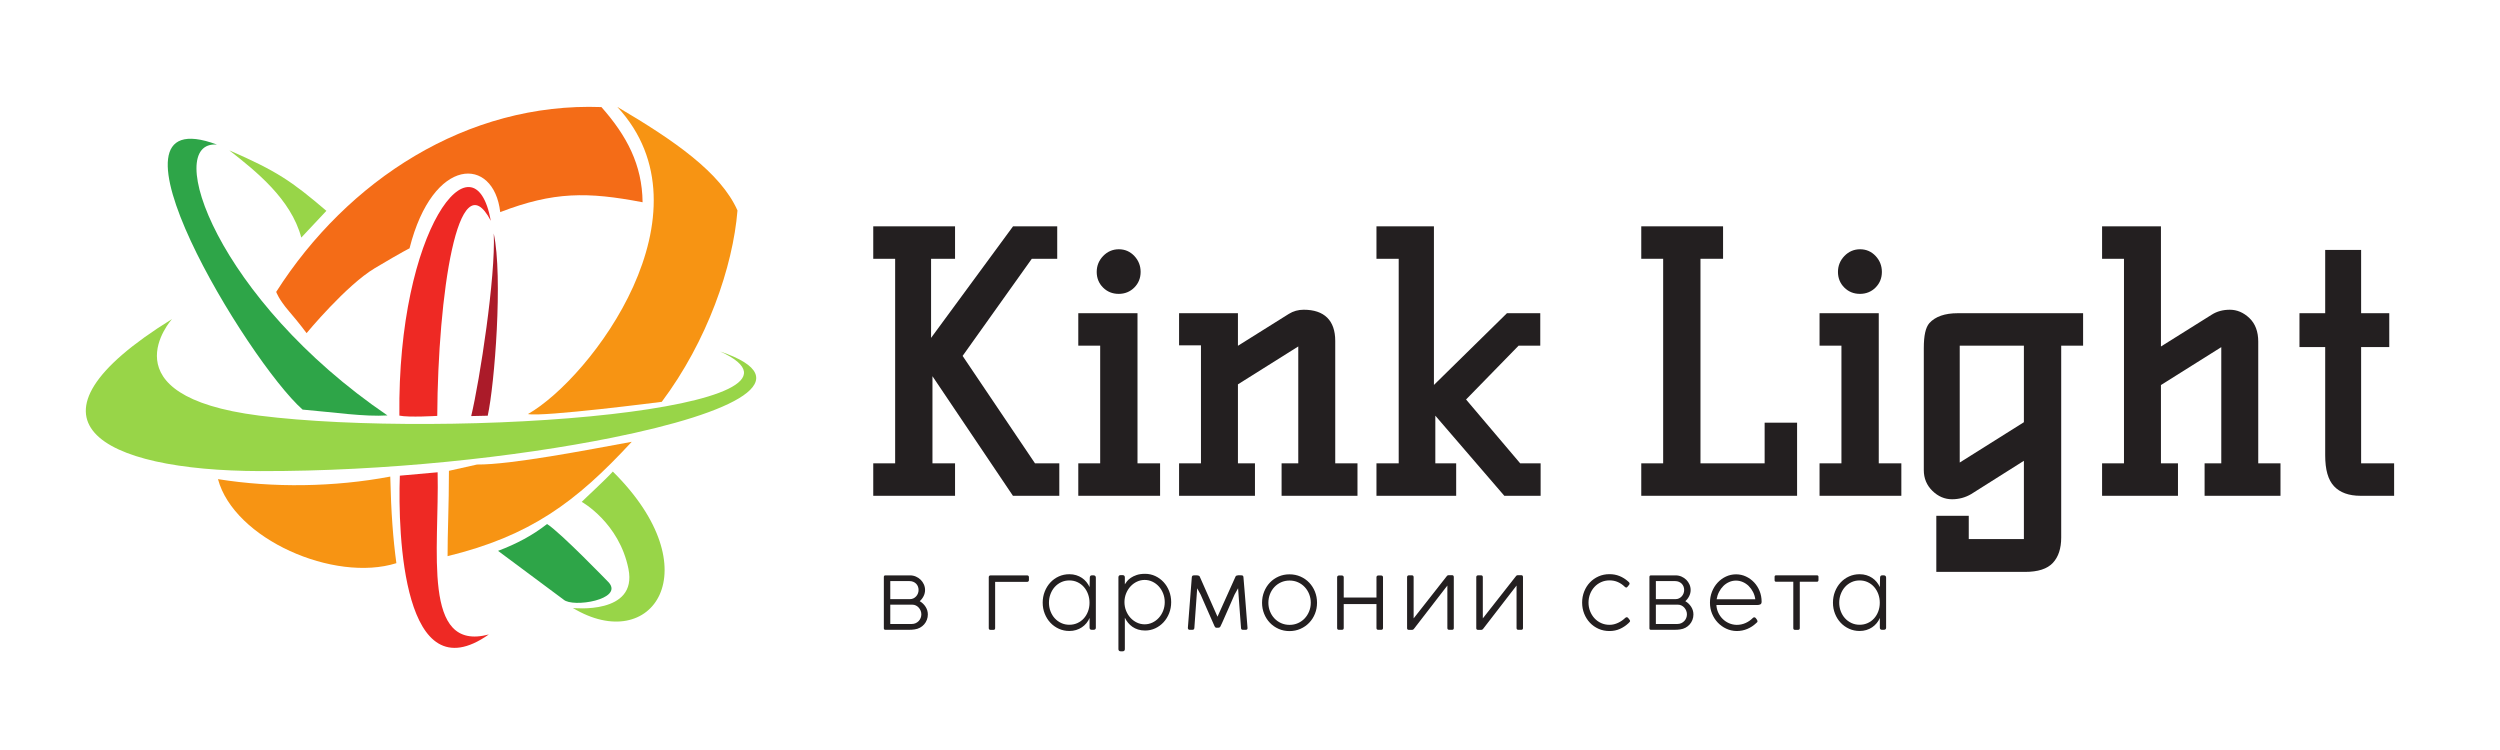 <?xml version="1.0" encoding="UTF-8" standalone="no"?>
<svg
   xmlns:dc="http://purl.org/dc/elements/1.1/"
   xmlns:cc="http://creativecommons.org/ns#"
   xmlns:rdf="http://www.w3.org/1999/02/22-rdf-syntax-ns#"
   xmlns:svg="http://www.w3.org/2000/svg"
   xmlns="http://www.w3.org/2000/svg"
   viewBox="0 0 1511.813 453.547"
   height="453.547"
   width="1511.813"
   xml:space="preserve"
   id="svg2"
   version="1.1"><defs
     id="defs6" /><g
     transform="matrix(1.333,0,0,-1.333,0,453.547)"
     id="g10"><g
       transform="scale(0.1)"
       id="g12"><path
         id="path14"
         style="fill:#98d548;fill-opacity:1;fill-rule:evenodd;stroke:none"
         d="m 780.227,1954.97 c 0,0 -311.707,-347.75 395.773,-437.98 421.46,-53.4 1104.06,-49.72 1596.71,6.6 475.24,53.83 774.61,156.48 494.29,284.44 370.07,-125.04 72.07,-278.21 -490.55,-391.26 -435.06,-87.74 -1028.32,-152.75 -1594.24,-151.5 -731.933,1.63 -1141.761,231.4 -401.983,689.7" /><path
         id="path16"
         style="fill:#2ea548;fill-opacity:1;fill-rule:evenodd;stroke:none"
         d="m 984.293,2746.52 c -248.805,20.28 -0.777,-701.71 773.347,-1228.7 -104.33,-6.68 -240.56,14.07 -385,26.49 -248.82,220.24 -974.949,1420.82 -388.347,1202.21" /><path
         id="path18"
         style="fill:#ee2924;fill-opacity:1;fill-rule:evenodd;stroke:none"
         d="m 1811.82,1516.99 c 42.26,-9.15 171.83,-1.24 171.83,-1.24 2.93,544.81 93.54,1169.91 243.01,885.08 -74.47,407.39 -424.28,-35.99 -414.84,-883.84" /><path
         id="path20"
         style="fill:#f79413;fill-opacity:1;fill-rule:evenodd;stroke:none"
         d="m 988.887,1228.84 c 249.653,-40.14 526.993,-36.45 781.583,11.57 3.73,-164.75 12.87,-283.164 27.74,-392.851 -281.93,-88.664 -736.05,108.886 -809.323,381.281" /><path
         id="path22"
         style="fill:#f79413;fill-opacity:1;fill-rule:evenodd;stroke:none"
         d="m 2036.64,1266.5 c 0,-158.96 -6.58,-286.051 -6.19,-387.098 373.8,91.516 581.64,243.848 835.4,518.758 -203.26,-37.24 -547.22,-104.36 -701.68,-103.07 l -127.53,-28.59" /><path
         id="path24"
         style="fill:#f79413;fill-opacity:1;fill-rule:evenodd;stroke:none"
         d="m 2395.14,1524.02 c 66.28,-14.09 606.94,55.49 606.94,55.49 206.55,275.3 322.87,613.08 343.58,868.1 -76.15,171.44 -284.41,316.35 -545.23,469.89 444.61,-480.63 -116.73,-1228.69 -405.29,-1393.48" /><path
         id="path26"
         style="fill:#ab1b29;fill-opacity:1;fill-rule:evenodd;stroke:none"
         d="m 2137.63,1514.92 c 38.92,162.71 111.39,632.95 102.31,828.38 42.19,-197.01 3.74,-686.39 -27.32,-826.73 l -74.99,-1.65" /><path
         id="path28"
         style="fill:#98d548;fill-opacity:1;fill-rule:evenodd;stroke:none"
         d="m 1040.21,2720.44 c 121.72,-95.18 280.28,-221.5 326.59,-395.76 l 113.9,121.29 c -158.98,135.81 -225.65,180.53 -440.49,274.47" /><path
         id="path30"
         style="fill:#f46c17;fill-opacity:1;fill-rule:evenodd;stroke:none"
         d="m 2915.14,2484.89 c -1.67,169.75 -71.63,301.82 -186.73,431.79 -609.76,22.74 -1152.51,-332 -1475.4,-838.34 0,0 10.37,-32.29 57.54,-87.35 47.56,-55.06 80.29,-99.78 80.29,-99.78 0,0 179.67,217.34 309.7,294.77 129.99,77.44 157.31,89.84 157.31,89.84 106.38,421.48 382.49,418.54 411.44,164.36 242.22,93.17 395.82,92.77 645.85,44.71" /><path
         id="path32"
         style="fill:#ee2924;fill-opacity:1;fill-rule:evenodd;stroke:none"
         d="m 1813.95,1244.55 171.37,15.33 c 8.29,-351.462 -73.25,-817.243 232.26,-735.681 -388.75,-274.472 -413.18,452.528 -403.63,720.351" /><path
         id="path34"
         style="fill:#98d548;fill-opacity:1;fill-rule:evenodd;stroke:none"
         d="m 2639.04,1125.75 c 17.34,17.77 109.23,101.84 141.11,137.44 449.17,-444.616 178.51,-835.838 -181.3,-618.92 0,0 294.72,-32.258 252.12,177.578 -42.21,209.932 -211.93,303.902 -211.93,303.902" /><path
         id="path36"
         style="fill:#2ea548;fill-opacity:1;fill-rule:evenodd;stroke:none"
         d="m 2556.6,682.352 c 42.25,-38.082 271.59,0.382 205.8,76.964 0,0 -221.48,229.414 -280.72,265.844 -65.39,-51.351 -138.69,-90.285 -222.29,-121.73 L 2556.6,682.352" /><path
         id="path38"
         style="fill:#231f20;fill-opacity:1;fill-rule:nonzero;stroke:none"
         d="m 4366.94,1787.82 313.9,440.67 h 115.33 v 147.21 h -200.4 l -371.9,-506.09 v 358.88 h 108.78 v 147.21 h -371.08 v -147.21 h 99.33 v -928.01 h -99.33 v -147.21 h 371.08 v 147.21 h -102.47 v 395.3 l 365.07,-542.51 h 210.38 v 147.21 h -110.27 l -328.42,487.34" /><path
         id="path40"
         style="fill:#231f20;fill-opacity:1;fill-rule:nonzero;stroke:none"
         d="m 5074.92,2069.26 c 27.99,0 51.84,9.66 70.9,28.72 19.06,19.05 28.72,42.91 28.72,70.9 0,27.69 -9.5,51.91 -28.27,72 -19.12,20.41 -42.86,30.76 -70.56,30.76 -27.58,0 -51.51,-10.26 -71.14,-30.53 -19.42,-20.09 -29.27,-44.39 -29.27,-72.23 0,-28.02 9.67,-51.88 28.71,-70.89 19.03,-19.06 42.88,-28.73 70.91,-28.73" /><path
         id="path42"
         style="fill:#231f20;fill-opacity:1;fill-rule:nonzero;stroke:none"
         d="m 5160.35,1981.56 h -268.61 v -147.21 h 99.33 v -533.87 h -99.33 v -147.21 h 371.08 v 147.21 h -102.47 v 681.08" /><path
         id="path44"
         style="fill:#231f20;fill-opacity:1;fill-rule:nonzero;stroke:none"
         d="m 6057.4,1855.93 c 0,92.5 -49.44,141.39 -142.97,141.39 -24.71,0 -47.37,-6.32 -67.38,-18.81 l -231.09,-144.78 v 147.83 h -267.03 v -145.63 h 99.33 v -535.45 h -99.33 v -147.21 h 344.28 v 147.21 h -77.25 v 358.36 l 273.74,171.94 v -530.3 h -75.68 v -147.21 h 344.28 v 147.21 h -100.9 v 555.45" /><path
         id="path46"
         style="fill:#231f20;fill-opacity:1;fill-rule:nonzero;stroke:none"
         d="m 6650.89,1590.12 238.39,244.23 h 98.28 v 147.21 h -151.15 l -331.28,-325.47 v 719.61 h -260.72 v -147.21 h 100.9 v -928.01 h -100.9 v -147.21 h 361.63 v 147.21 h -94.6 v 216.21 l 312.95,-363.42 h 164.75 v 147.21 h -92.71 l -245.54,289.64" /><path
         id="path48"
         style="fill:#231f20;fill-opacity:1;fill-rule:nonzero;stroke:none"
         d="m 8005.41,1300.48 h -291.07 v 928.01 h 102.47 v 147.21 h -371.08 v -147.21 h 99.32 v -928.01 h -99.32 v -147.21 h 706.89 v 331.67 h -147.21 v -184.46" /><path
         id="path50"
         style="fill:#231f20;fill-opacity:1;fill-rule:nonzero;stroke:none"
         d="m 8437.69,2069.26 c 27.99,0 51.84,9.66 70.9,28.72 19.05,19.05 28.71,42.91 28.71,70.9 0,27.69 -9.5,51.91 -28.26,72 -19.11,20.41 -42.85,30.76 -70.56,30.76 -27.59,0 -51.53,-10.27 -71.14,-30.53 -19.42,-20.09 -29.27,-44.4 -29.27,-72.23 0,-28.02 9.66,-51.87 28.71,-70.89 19.03,-19.06 42.89,-28.73 70.91,-28.73" /><path
         id="path52"
         style="fill:#231f20;fill-opacity:1;fill-rule:nonzero;stroke:none"
         d="m 8523.12,1981.56 h -268.61 v -147.21 h 99.33 v -533.87 h -99.33 v -147.21 h 371.09 v 147.21 h -102.48 v 681.08" /><path
         id="path54"
         style="fill:#231f20;fill-opacity:1;fill-rule:nonzero;stroke:none"
         d="m 8752.85,1936.82 c -17.32,-19.97 -25.39,-56.19 -25.39,-114 v -553.38 c 0,-36.99 13.17,-68.59 39.14,-93.93 25.84,-25.22 55.74,-38 88.86,-38 31.31,0 60.45,7.82 87.15,23.58 l 238.91,150.89 V 956.789 H 8931.43 V 1062.41 H 8784.22 V 808 h 401.53 c 59.93,0 101.57,13.426 127.37,41.063 25,26.867 37.67,65.402 37.67,114.523 v 870.764 h 99.33 v 147.21 h -568.64 c -58.17,0 -101.32,-14.92 -128.63,-44.74 z m 428.67,-102.47 v -347.32 l -291.09,-182.98 v 530.3 h 291.09" /><path
         id="path56"
         style="fill:#231f20;fill-opacity:1;fill-rule:nonzero;stroke:none"
         d="m 10244.7,1852.77 c 0,45.42 -13.5,81.32 -40.1,106.72 -26.4,25.1 -56.2,37.83 -88.7,37.83 -31,0 -58.5,-7.4 -81.5,-21.97 l -231.14,-144.78 v 545.13 h -267.02 v -147.21 h 99.32 v -928.01 h -99.32 v -147.21 h 344.28 v 147.21 h -77.26 v 355.2 l 273.74,171.95 v -527.15 h -75.7 v -147.21 h 344.3 v 147.21 h -100.9 v 552.29" /><path
         id="path58"
         style="fill:#231f20;fill-opacity:1;fill-rule:nonzero;stroke:none"
         d="m 10711.4,1300.48 v 527.56 h 127.7 v 153.52 h -127.7 v 286.93 h -163 v -286.93 h -116.7 v -153.52 h 116.7 v -490.81 c 0,-65.81 13.1,-111.81 40.1,-140.57 26.9,-28.79 67.3,-43.39 120.2,-43.39 h 152.4 v 147.21 h -149.7" /><path
         id="path60"
         style="fill:#231f20;fill-opacity:1;fill-rule:nonzero;stroke:none"
         d="m 4196.62,725.742 c 0,-9.558 -2.23,-18.801 -6.67,-27.683 -4.45,-8.899 -10.28,-16.536 -17.49,-22.914 10.9,-6.375 19.76,-14.891 26.56,-25.543 6.79,-10.657 10.19,-22.278 10.19,-34.856 0,-8.398 -1.48,-16.453 -4.41,-24.172 -2.94,-7.715 -7.05,-14.597 -12.33,-20.633 -5.29,-6.046 -11.62,-11.074 -19,-15.105 -7.39,-4.023 -15.52,-6.633 -24.42,-7.805 -4.19,-0.664 -8.48,-1.133 -12.84,-1.379 -4.36,-0.254 -8.8,-0.379 -13.33,-0.379 h -106.22 c -4.7,0 -7.05,2.266 -7.05,6.797 v 232.825 c 0,4.863 2.35,7.293 7.05,7.293 h 111.75 c 9.4,0 18.25,-1.805 26.55,-5.411 8.31,-3.613 15.52,-8.425 21.65,-14.472 6.12,-6.035 10.99,-13.086 14.6,-21.141 3.61,-8.059 5.41,-16.535 5.41,-25.422 z m -29.45,0.254 c 0,5.535 -0.96,10.781 -2.89,15.731 -1.93,4.945 -4.7,9.218 -8.31,12.836 -3.61,3.601 -7.92,6.453 -12.96,8.55 -5.03,2.102 -10.57,3.157 -16.62,3.157 h -87.58 v -81.805 h 89.6 c 5.54,0 10.66,1.133 15.36,3.394 4.69,2.27 8.8,5.325 12.33,9.192 3.53,3.855 6.25,8.301 8.18,13.34 1.93,5.031 2.89,10.234 2.89,15.605 z m -128.36,-66.699 v -87.598 h 97.4 c 6.55,0 12.46,1.223 17.75,3.653 5.28,2.429 9.85,5.664 13.72,9.687 3.85,4.031 6.83,8.684 8.93,13.977 2.1,5.281 3.15,10.781 3.15,16.484 0,5.535 -1.05,10.945 -3.15,16.227 -2.1,5.293 -4.99,9.984 -8.68,14.105 -3.69,4.109 -8.02,7.383 -12.97,9.813 -4.94,2.429 -10.27,3.652 -15.98,3.652 h -100.17" /><path
         id="path62"
         style="fill:#231f20;fill-opacity:1;fill-rule:nonzero;stroke:none"
         d="M 4514.51,762.746 V 552.82 c 0,-5.203 -2.6,-7.8 -7.8,-7.8 h -12.84 c -5.53,0 -8.3,2.597 -8.3,7.8 v 231.313 c 0,2.515 0.75,4.492 2.26,5.918 1.52,1.426 3.44,2.137 5.8,2.137 h 165.86 c 2.52,0 4.53,-0.711 6.04,-2.137 1.51,-1.426 2.27,-3.403 2.27,-5.918 v -13.086 c 0,-2.688 -0.8,-4.738 -2.39,-6.164 -1.6,-1.426 -3.57,-2.137 -5.92,-2.137 h -144.98" /><path
         id="path64"
         style="fill:#231f20;fill-opacity:1;fill-rule:nonzero;stroke:none"
         d="m 4971.35,554.336 c 0,-2.859 -0.92,-5.078 -2.77,-6.668 -1.85,-1.605 -4.37,-2.395 -7.55,-2.395 h -8.06 c -6.71,0 -10.06,3.36 -10.06,10.071 v 43.797 c -3.53,-8.567 -8.27,-16.453 -14.22,-23.664 -5.96,-7.215 -12.84,-13.465 -20.64,-18.75 -7.8,-5.289 -16.49,-9.403 -26.05,-12.332 -9.57,-2.938 -19.81,-4.407 -30.71,-4.407 -17.12,0 -33.06,3.364 -47.82,10.071 -14.77,6.711 -27.57,15.847 -38.39,27.429 -10.82,11.582 -19.34,25.168 -25.55,40.774 -6.21,15.605 -9.31,32.304 -9.31,50.09 0,17.793 3.06,34.531 9.19,50.211 6.12,15.695 14.59,29.406 25.42,41.156 10.82,11.746 23.62,20.972 38.38,27.695 14.77,6.707 30.79,10.066 48.08,10.066 11.07,0 21.35,-1.472 30.83,-4.414 9.48,-2.929 18.13,-7.003 25.93,-12.207 7.8,-5.195 14.59,-11.367 20.38,-18.496 5.79,-7.129 10.61,-14.89 14.48,-23.281 l 1,43.039 c 0.17,3.356 1.01,5.918 2.52,7.676 1.51,1.766 3.94,2.644 7.3,2.644 h 7.3 c 3.02,0 5.49,-0.878 7.42,-2.644 1.93,-1.758 2.9,-4.32 2.9,-7.676 z m -28.69,113.769 c 0,13.75 -2.23,26.758 -6.68,39.016 -4.44,12.242 -10.69,22.984 -18.75,32.215 -8.05,9.227 -17.7,16.523 -28.94,21.894 -11.25,5.372 -23.58,8.059 -37,8.059 -13.59,0 -26.06,-2.687 -37.38,-8.059 -11.33,-5.371 -21.06,-12.628 -29.2,-21.765 -8.14,-9.152 -14.51,-19.856 -19.12,-32.102 -4.62,-12.246 -6.93,-25.254 -6.93,-39.011 0,-13.762 2.31,-26.719 6.93,-38.887 4.61,-12.168 11.03,-22.777 19.25,-31.836 8.22,-9.066 18,-16.234 29.32,-21.527 11.33,-5.282 23.7,-7.926 37.13,-7.926 13.25,0 25.5,2.605 36.75,7.801 11.24,5.207 20.89,12.293 28.94,21.269 8.06,8.977 14.35,19.551 18.88,31.719 4.53,12.16 6.8,25.207 6.8,39.14" /><path
         id="path66"
         style="fill:#231f20;fill-opacity:1;fill-rule:nonzero;stroke:none"
         d="m 5073.79,783.125 c 0,6.887 3.51,10.32 10.57,10.32 h 7.54 c 7.39,0 11.08,-3.433 11.08,-10.32 v -31.453 c 2.18,3.68 5.41,8.262 9.69,13.711 4.28,5.449 10.07,10.703 17.37,15.73 7.3,5.039 16.23,9.317 26.8,12.844 10.57,3.523 23.24,5.281 38.01,5.281 16.44,0 31.84,-3.359 46.19,-10.066 14.34,-6.711 26.89,-15.859 37.63,-27.434 10.73,-11.582 19.16,-25.215 25.29,-40.906 6.12,-15.695 9.19,-32.426 9.19,-50.219 0,-17.781 -3.07,-34.48 -9.19,-50.086 -6.13,-15.605 -14.56,-29.238 -25.29,-40.898 -10.74,-11.66 -23.29,-20.852 -37.63,-27.559 -14.35,-6.718 -29.75,-10.066 -46.19,-10.066 -11.58,0 -22.19,1.512 -31.84,4.527 -9.65,3.02 -18.25,7.168 -25.8,12.465 -7.55,5.281 -14.18,11.442 -19.89,18.492 -5.7,7.055 -10.48,14.602 -14.34,22.657 V 457.434 c 0,-3.02 -0.93,-5.414 -2.77,-7.18 -1.85,-1.758 -4.53,-2.637 -8.05,-2.637 h -7.3 c -3.53,0 -6.25,0.879 -8.18,2.637 -1.93,1.766 -2.89,4.16 -2.89,7.18 z m 27.42,-112.254 c 0,-13.762 2.44,-26.769 7.31,-39.016 4.86,-12.246 11.49,-22.949 19.88,-32.089 8.39,-9.153 18.12,-16.36 29.2,-21.641 11.07,-5.293 22.81,-7.93 35.24,-7.93 12.41,0 24.16,2.637 35.23,7.93 11.08,5.281 20.77,12.488 29.07,21.641 8.31,9.14 14.86,19.843 19.64,32.089 4.78,12.247 7.17,25.254 7.17,39.016 0,13.758 -2.39,26.766 -7.17,39.012 -4.78,12.246 -11.33,22.949 -19.64,32.09 -8.3,9.152 -17.99,16.367 -29.07,21.652 -11.07,5.281 -22.82,7.93 -35.23,7.93 -12.43,0 -24.17,-2.649 -35.24,-7.93 -11.08,-5.285 -20.81,-12.5 -29.2,-21.652 -8.39,-9.141 -15.02,-19.844 -19.88,-32.09 -4.87,-12.246 -7.31,-25.254 -7.31,-39.012" /><path
         id="path68"
         style="fill:#231f20;fill-opacity:1;fill-rule:nonzero;stroke:none"
         d="m 5640.86,785.145 c 1.67,-20.133 3.27,-39.188 4.78,-57.137 1.51,-17.957 2.97,-35.996 4.4,-54.121 1.42,-18.117 2.89,-36.914 4.4,-56.375 1.52,-19.465 3.19,-40.774 5.04,-63.926 v -0.512 c 0,-5.203 -2.52,-7.801 -7.55,-7.801 h -13.34 c -5.71,0 -8.56,2.774 -8.56,8.313 -2.35,30.191 -4.62,60.23 -6.8,90.105 -2.18,29.864 -4.36,59.903 -6.54,90.11 -2.86,-4.875 -5.54,-9.699 -8.05,-14.477 -2.52,-4.781 -5.21,-9.605 -8.06,-14.472 -9.4,-21.649 -18.79,-43.133 -28.19,-64.43 -9.4,-21.32 -18.87,-42.793 -28.44,-64.445 -1.35,-3.016 -2.77,-5.997 -4.28,-8.934 -1.51,-2.934 -2.94,-5.832 -4.28,-8.684 -2.01,-2.351 -4.74,-3.562 -8.18,-3.64 -3.44,-0.09 -6.67,-0.129 -9.69,-0.129 -1.34,0 -2.73,0.664 -4.15,2.012 -1.43,1.336 -2.57,2.929 -3.4,4.785 -10.74,23.996 -21.27,47.863 -31.59,71.601 -10.32,23.739 -20.76,47.617 -31.33,71.614 l -15.86,28.945 -12.84,-179.961 c -0.5,-5.539 -3.35,-8.313 -8.55,-8.313 h -13.34 c -2.36,0 -4.2,0.84 -5.54,2.52 -1.35,1.672 -2.02,3.684 -2.02,6.035 l 17.87,229.297 c 0.5,6.047 3.36,9.063 8.56,9.063 2.18,0 4.74,0.085 7.68,0.253 2.93,0.164 5.74,0.125 8.43,-0.128 2.68,-0.25 5.08,-0.797 7.17,-1.629 2.1,-0.848 3.48,-2.188 4.16,-4.036 l 80.54,-181.968 c 13.76,30.535 27.39,60.867 40.9,90.984 13.5,30.117 27.14,60.449 40.9,90.984 0.67,2.016 2.05,3.442 4.16,4.282 2.09,0.84 4.48,1.383 7.17,1.636 2.68,0.254 5.45,0.293 8.31,0.129 2.85,-0.175 5.36,-0.254 7.55,-0.254 2.68,0 4.74,-0.671 6.16,-2.011 1.43,-1.348 2.22,-3.106 2.4,-5.285" /><path
         id="path70"
         style="fill:#231f20;fill-opacity:1;fill-rule:nonzero;stroke:none"
         d="m 5725.41,668.105 c 0,17.786 3.14,34.524 9.45,50.215 6.29,15.684 14.96,29.356 26.04,41.028 11.07,11.66 24.2,20.847 39.39,27.554 15.2,6.711 31.68,10.071 49.46,10.071 17.96,0 34.57,-3.36 49.84,-10.071 15.27,-6.707 28.48,-15.894 39.65,-27.554 11.15,-11.672 19.88,-25.344 26.17,-41.028 6.29,-15.691 9.43,-32.429 9.43,-50.215 0,-17.792 -3.14,-34.48 -9.43,-50.085 -6.29,-15.606 -15.06,-29.25 -26.31,-40.911 -11.23,-11.66 -24.49,-20.847 -39.76,-27.558 -15.28,-6.707 -31.8,-10.071 -49.59,-10.071 -17.62,0 -34.03,3.364 -49.2,10.071 -15.2,6.711 -28.36,15.898 -39.51,27.558 -11.18,11.661 -19.89,25.305 -26.18,40.911 -6.31,15.605 -9.45,32.293 -9.45,50.085 z m 28.69,0 c 0,-13.757 2.4,-26.726 7.19,-38.886 4.78,-12.168 11.44,-22.824 20,-31.973 8.55,-9.141 18.71,-16.355 30.45,-21.641 11.76,-5.285 24.59,-7.929 38.51,-7.929 13.77,0 26.53,2.644 38.27,7.929 11.73,5.286 21.89,12.5 30.44,21.641 8.58,9.149 15.28,19.805 20.14,31.973 4.86,12.16 7.31,25.129 7.31,38.886 0,13.75 -2.45,26.758 -7.31,39.016 -4.86,12.242 -11.56,22.938 -20.14,32.09 -8.55,9.141 -18.71,16.355 -30.44,21.641 -11.74,5.293 -24.5,7.925 -38.27,7.925 -13.92,0 -26.75,-2.632 -38.51,-7.925 -11.74,-5.286 -21.9,-12.5 -30.45,-21.641 -8.56,-9.152 -15.22,-19.848 -20,-32.09 -4.79,-12.258 -7.19,-25.266 -7.19,-39.016" /><path
         id="path72"
         style="fill:#231f20;fill-opacity:1;fill-rule:nonzero;stroke:none"
         d="m 6244.41,783.633 c 0,2.344 0.71,4.277 2.14,5.793 1.42,1.504 3.48,2.262 6.16,2.262 h 12.85 c 2.51,0 4.57,-0.719 6.16,-2.137 1.59,-1.438 2.39,-3.399 2.39,-5.918 V 553.332 c 0,-5.371 -2.85,-8.059 -8.55,-8.059 h -12.85 c -5.53,0 -8.3,2.688 -8.3,8.059 v 108.731 h -148.5 V 553.332 c 0,-5.371 -2.85,-8.059 -8.55,-8.059 h -13.1 c -5.54,0 -8.3,2.688 -8.3,8.059 v 230.301 c 0,2.344 0.75,4.277 2.26,5.793 1.51,1.504 3.53,2.262 6.04,2.262 h 13.34 c 2.52,0 4.53,-0.758 6.04,-2.262 1.52,-1.516 2.27,-3.449 2.27,-5.793 v -91.875 h 148.5 v 91.875" /><path
         id="path74"
         style="fill:#231f20;fill-opacity:1;fill-rule:nonzero;stroke:none"
         d="m 6413.05,597.121 150.76,192.051 c 1.85,2.516 4.2,3.777 7.05,3.777 h 17.36 c 2.36,0 4.12,-0.801 5.3,-2.39 1.17,-1.602 1.75,-3.579 1.75,-5.918 V 553.332 c 0,-5.371 -2.68,-8.059 -8.05,-8.059 h -12.83 c -5.54,0 -8.32,2.688 -8.32,8.059 V 746.133 L 6413.8,548.801 c -2.18,-2.524 -4.7,-3.781 -7.55,-3.781 h -14.6 c -5.37,0 -8.14,2.355 -8.31,7.05 v 232.317 c 0,2.683 0.8,4.695 2.39,6.043 1.59,1.34 3.66,2.011 6.18,2.011 h 13.08 c 4.87,0 7.55,-2.429 8.06,-7.296 V 597.121" /><path
         id="path76"
         style="fill:#231f20;fill-opacity:1;fill-rule:nonzero;stroke:none"
         d="m 6726.91,597.121 150.77,192.051 c 1.84,2.516 4.2,3.777 7.05,3.777 h 17.36 c 2.35,0 4.11,-0.801 5.29,-2.39 1.17,-1.602 1.76,-3.579 1.76,-5.918 V 553.332 c 0,-5.371 -2.68,-8.059 -8.05,-8.059 h -12.84 c -5.54,0 -8.31,2.688 -8.31,8.059 V 746.133 L 6727.67,548.801 c -2.18,-2.524 -4.7,-3.781 -7.55,-3.781 h -14.6 c -5.38,0 -8.14,2.355 -8.31,7.05 v 232.317 c 0,2.683 0.8,4.695 2.39,6.043 1.59,1.34 3.65,2.011 6.17,2.011 h 13.09 c 4.86,0 7.55,-2.429 8.05,-7.296 V 597.121" /><path
         id="path78"
         style="fill:#231f20;fill-opacity:1;fill-rule:nonzero;stroke:none"
         d="m 7372.52,598.887 c 2.68,2.343 5.12,3.527 7.29,3.527 1.01,0 2.1,-0.258 3.28,-0.766 1.17,-0.496 2.26,-1.421 3.27,-2.761 l 6.54,-8.555 c 1.35,-1.855 2.02,-3.445 2.02,-4.785 0.17,-1.348 -0.34,-2.734 -1.51,-4.152 -1.18,-1.434 -2.94,-3.321 -5.28,-5.665 -11.75,-11.074 -24.8,-19.839 -39.15,-26.304 -14.34,-6.457 -30.16,-9.692 -47.44,-9.692 -17.95,0 -34.49,3.364 -49.59,10.071 -15.09,6.711 -28.19,15.937 -39.26,27.683 -11.08,11.75 -19.72,25.422 -25.92,41.028 -6.21,15.605 -9.32,32.382 -9.32,50.339 0,17.786 3.11,34.524 9.32,50.215 6.2,15.688 14.84,29.368 25.92,41.028 11.07,11.66 24.17,20.847 39.26,27.558 15.1,6.707 31.64,10.071 49.59,10.071 16.27,0 31.37,-2.813 45.31,-8.43 13.92,-5.625 26.59,-13.465 38.01,-23.535 1.84,-1.348 3.6,-2.981 5.28,-4.91 1.67,-1.926 2.52,-3.899 2.52,-5.911 0,-2.011 -0.77,-3.867 -2.27,-5.539 l -5.29,-6.797 c -1.51,-1.843 -2.81,-3.23 -3.9,-4.148 -1.09,-0.93 -2.31,-1.387 -3.65,-1.387 -2.18,0 -4.53,1.262 -7.04,3.77 -9.06,8.894 -19.35,15.898 -30.84,21.015 -11.49,5.118 -24.03,7.688 -37.63,7.688 -13.92,0 -26.72,-2.648 -38.39,-7.934 -11.66,-5.293 -21.72,-12.507 -30.19,-21.648 -8.48,-9.148 -15.11,-19.844 -19.9,-32.09 -4.77,-12.246 -7.17,-25.254 -7.17,-39.016 0,-13.921 2.4,-26.968 7.17,-39.136 4.79,-12.168 11.42,-22.864 19.9,-32.09 8.47,-9.231 18.53,-16.484 30.19,-21.77 11.67,-5.293 24.47,-7.929 38.39,-7.929 6.71,0 13.3,0.793 19.76,2.39 6.46,1.594 12.71,3.813 18.75,6.672 6.04,2.844 11.75,6.121 17.12,9.817 5.37,3.679 10.32,7.711 14.85,12.078" /><path
         id="path80"
         style="fill:#231f20;fill-opacity:1;fill-rule:nonzero;stroke:none"
         d="m 7669.77,725.742 c 0,-9.558 -2.23,-18.801 -6.67,-27.683 -4.46,-8.899 -10.29,-16.536 -17.5,-22.914 10.9,-6.375 19.76,-14.891 26.56,-25.543 6.79,-10.657 10.18,-22.278 10.18,-34.856 0,-8.398 -1.46,-16.453 -4.4,-24.172 -2.94,-7.715 -7.04,-14.597 -12.33,-20.633 -5.29,-6.046 -11.63,-11.074 -19.01,-15.105 -7.38,-4.023 -15.51,-6.633 -24.41,-7.805 -4.19,-0.664 -8.47,-1.133 -12.83,-1.379 -4.37,-0.254 -8.81,-0.379 -13.34,-0.379 H 7489.8 c -4.7,0 -7.05,2.266 -7.05,6.797 v 232.825 c 0,4.863 2.35,7.293 7.05,7.293 h 111.75 c 9.4,0 18.25,-1.805 26.56,-5.411 8.31,-3.613 15.52,-8.425 21.65,-14.472 6.12,-6.035 10.98,-13.086 14.6,-21.141 3.6,-8.059 5.41,-16.535 5.41,-25.422 z m -29.46,0.254 c 0,5.535 -0.96,10.781 -2.89,15.731 -1.93,4.945 -4.71,9.218 -8.31,12.836 -3.61,3.601 -7.93,6.453 -12.96,8.55 -5.04,2.102 -10.57,3.157 -16.61,3.157 h -87.6 v -81.805 h 89.61 c 5.54,0 10.66,1.133 15.36,3.394 4.69,2.27 8.8,5.325 12.33,9.192 3.53,3.855 6.25,8.301 8.18,13.34 1.93,5.031 2.89,10.234 2.89,15.605 z m -128.37,-66.699 v -87.598 h 97.42 c 6.54,0 12.46,1.223 17.74,3.653 5.28,2.429 9.85,5.664 13.72,9.687 3.86,4.031 6.84,8.684 8.94,13.977 2.09,5.281 3.14,10.781 3.14,16.484 0,5.535 -1.05,10.945 -3.14,16.227 -2.1,5.293 -5,9.984 -8.7,14.105 -3.68,4.109 -8,7.383 -12.95,9.813 -4.95,2.429 -10.29,3.652 -15.99,3.652 h -100.18" /><path
         id="path82"
         style="fill:#231f20;fill-opacity:1;fill-rule:nonzero;stroke:none"
         d="m 7878.16,539.734 c -16.77,0.344 -32.5,3.95 -47.19,10.825 -14.68,6.882 -27.47,16.113 -38.38,27.683 -10.91,11.582 -19.51,25.051 -25.8,40.403 -6.29,15.351 -9.43,31.843 -9.43,49.46 0,17.786 3.09,34.524 9.3,50.215 6.21,15.684 14.73,29.356 25.55,41.028 10.83,11.66 23.41,20.847 37.75,27.554 14.35,6.711 29.75,10.071 46.19,10.071 15.61,0 30.41,-3.274 44.43,-9.817 14,-6.543 26.3,-15.398 36.87,-26.551 10.57,-11.164 18.92,-24.296 25.04,-39.394 6.12,-15.098 9.19,-31.211 9.19,-48.328 0,-6.203 -1.88,-10.278 -5.66,-12.207 -3.77,-1.926 -8.52,-2.895 -14.22,-2.895 h -185.26 c 0.68,-12.586 3.57,-24.285 8.69,-35.113 5.11,-10.82 11.78,-20.254 20.02,-28.313 8.21,-8.054 17.69,-14.433 28.43,-19.128 10.73,-4.7 22.15,-7.219 34.23,-7.551 h 0.76 c 14.26,0 27.64,2.801 40.15,8.426 12.49,5.625 23.36,13.136 32.59,22.531 2.18,2.351 4.57,3.476 7.18,3.398 2.59,-0.09 4.82,-1.386 6.66,-3.894 l 4.03,-5.293 c 2.35,-3.188 3.56,-6.164 3.65,-8.938 0.08,-2.761 -1.97,-5.574 -6.17,-8.429 -11.57,-11.075 -24.87,-19.801 -39.89,-26.18 -15.02,-6.367 -31.18,-9.563 -48.45,-9.563 z m -2.76,228.801 c -10.92,0 -21.27,-2.187 -31.09,-6.555 -9.82,-4.363 -18.59,-10.359 -26.3,-17.984 -7.72,-7.648 -14.22,-16.621 -19.5,-26.933 -5.3,-10.325 -8.94,-21.438 -10.96,-33.352 h 175.44 c -1.51,11.738 -4.91,22.773 -10.2,33.098 -5.28,10.32 -11.82,19.336 -19.63,27.058 -7.8,7.715 -16.7,13.75 -26.68,18.113 -9.98,4.368 -20.35,6.555 -31.08,6.555" /><path
         id="path84"
         style="fill:#231f20;fill-opacity:1;fill-rule:nonzero;stroke:none"
         d="m 8242.63,792.441 c 4.69,0 7.04,-2.265 7.04,-6.796 v -15.098 c 0,-1.856 -0.59,-3.527 -1.76,-5.039 -1.17,-1.504 -2.94,-2.266 -5.28,-2.266 h -77.77 V 553.074 c 0,-5.367 -2.78,-8.054 -8.32,-8.054 h -13.34 c -5.2,0 -7.8,2.687 -7.8,8.054 v 210.168 h -78.02 c -4.54,0 -6.8,2.434 -6.8,7.305 v 15.098 c 0,4.531 2.26,6.796 6.8,6.796 h 185.25" /><path
         id="path86"
         style="fill:#231f20;fill-opacity:1;fill-rule:nonzero;stroke:none"
         d="m 8556.48,554.336 c 0,-2.859 -0.92,-5.078 -2.76,-6.668 -1.85,-1.605 -4.37,-2.395 -7.56,-2.395 h -8.04 c -6.73,0 -10.07,3.36 -10.07,10.071 v 43.797 c -3.53,-8.567 -8.28,-16.453 -14.23,-23.664 -5.96,-7.215 -12.84,-13.465 -20.64,-18.75 -7.8,-5.289 -16.48,-9.403 -26.05,-12.332 -9.56,-2.938 -19.79,-4.407 -30.7,-4.407 -17.12,0 -33.06,3.364 -47.82,10.071 -14.77,6.711 -27.56,15.847 -38.4,27.429 -10.82,11.582 -19.33,25.168 -25.54,40.774 -6.21,15.605 -9.31,32.304 -9.31,50.09 0,17.793 3.06,34.531 9.18,50.211 6.12,15.695 14.6,29.406 25.42,41.156 10.83,11.746 23.63,20.972 38.39,27.695 14.77,6.707 30.79,10.066 48.08,10.066 11.07,0 21.34,-1.472 30.83,-4.414 9.48,-2.929 18.12,-7.003 25.92,-12.207 7.8,-5.195 14.61,-11.367 20.39,-18.496 5.79,-7.129 10.61,-14.89 14.48,-23.281 l 1,43.039 c 0.17,3.356 1.01,5.918 2.51,7.676 1.52,1.766 3.95,2.644 7.31,2.644 h 7.29 c 3.03,0 5.5,-0.878 7.43,-2.644 1.93,-1.758 2.89,-4.32 2.89,-7.676 z m -28.69,113.769 c 0,13.75 -2.22,26.758 -6.66,39.016 -4.46,12.242 -10.71,22.984 -18.75,32.215 -8.06,9.227 -17.71,16.523 -28.95,21.894 -11.25,5.372 -23.59,8.059 -37,8.059 -13.6,0 -26.06,-2.687 -37.39,-8.059 -11.31,-5.371 -21.05,-12.628 -29.18,-21.765 -8.15,-9.152 -14.53,-19.856 -19.14,-32.102 -4.61,-12.246 -6.92,-25.254 -6.92,-39.011 0,-13.762 2.31,-26.719 6.92,-38.887 4.61,-12.168 11.03,-22.777 19.26,-31.836 8.21,-9.066 17.99,-16.234 29.32,-21.527 11.33,-5.282 23.7,-7.926 37.13,-7.926 13.25,0 25.5,2.605 36.75,7.801 11.23,5.207 20.88,12.293 28.94,21.269 8.06,8.977 14.34,19.551 18.88,31.719 4.53,12.16 6.79,25.207 6.79,39.14" /></g></g></svg>